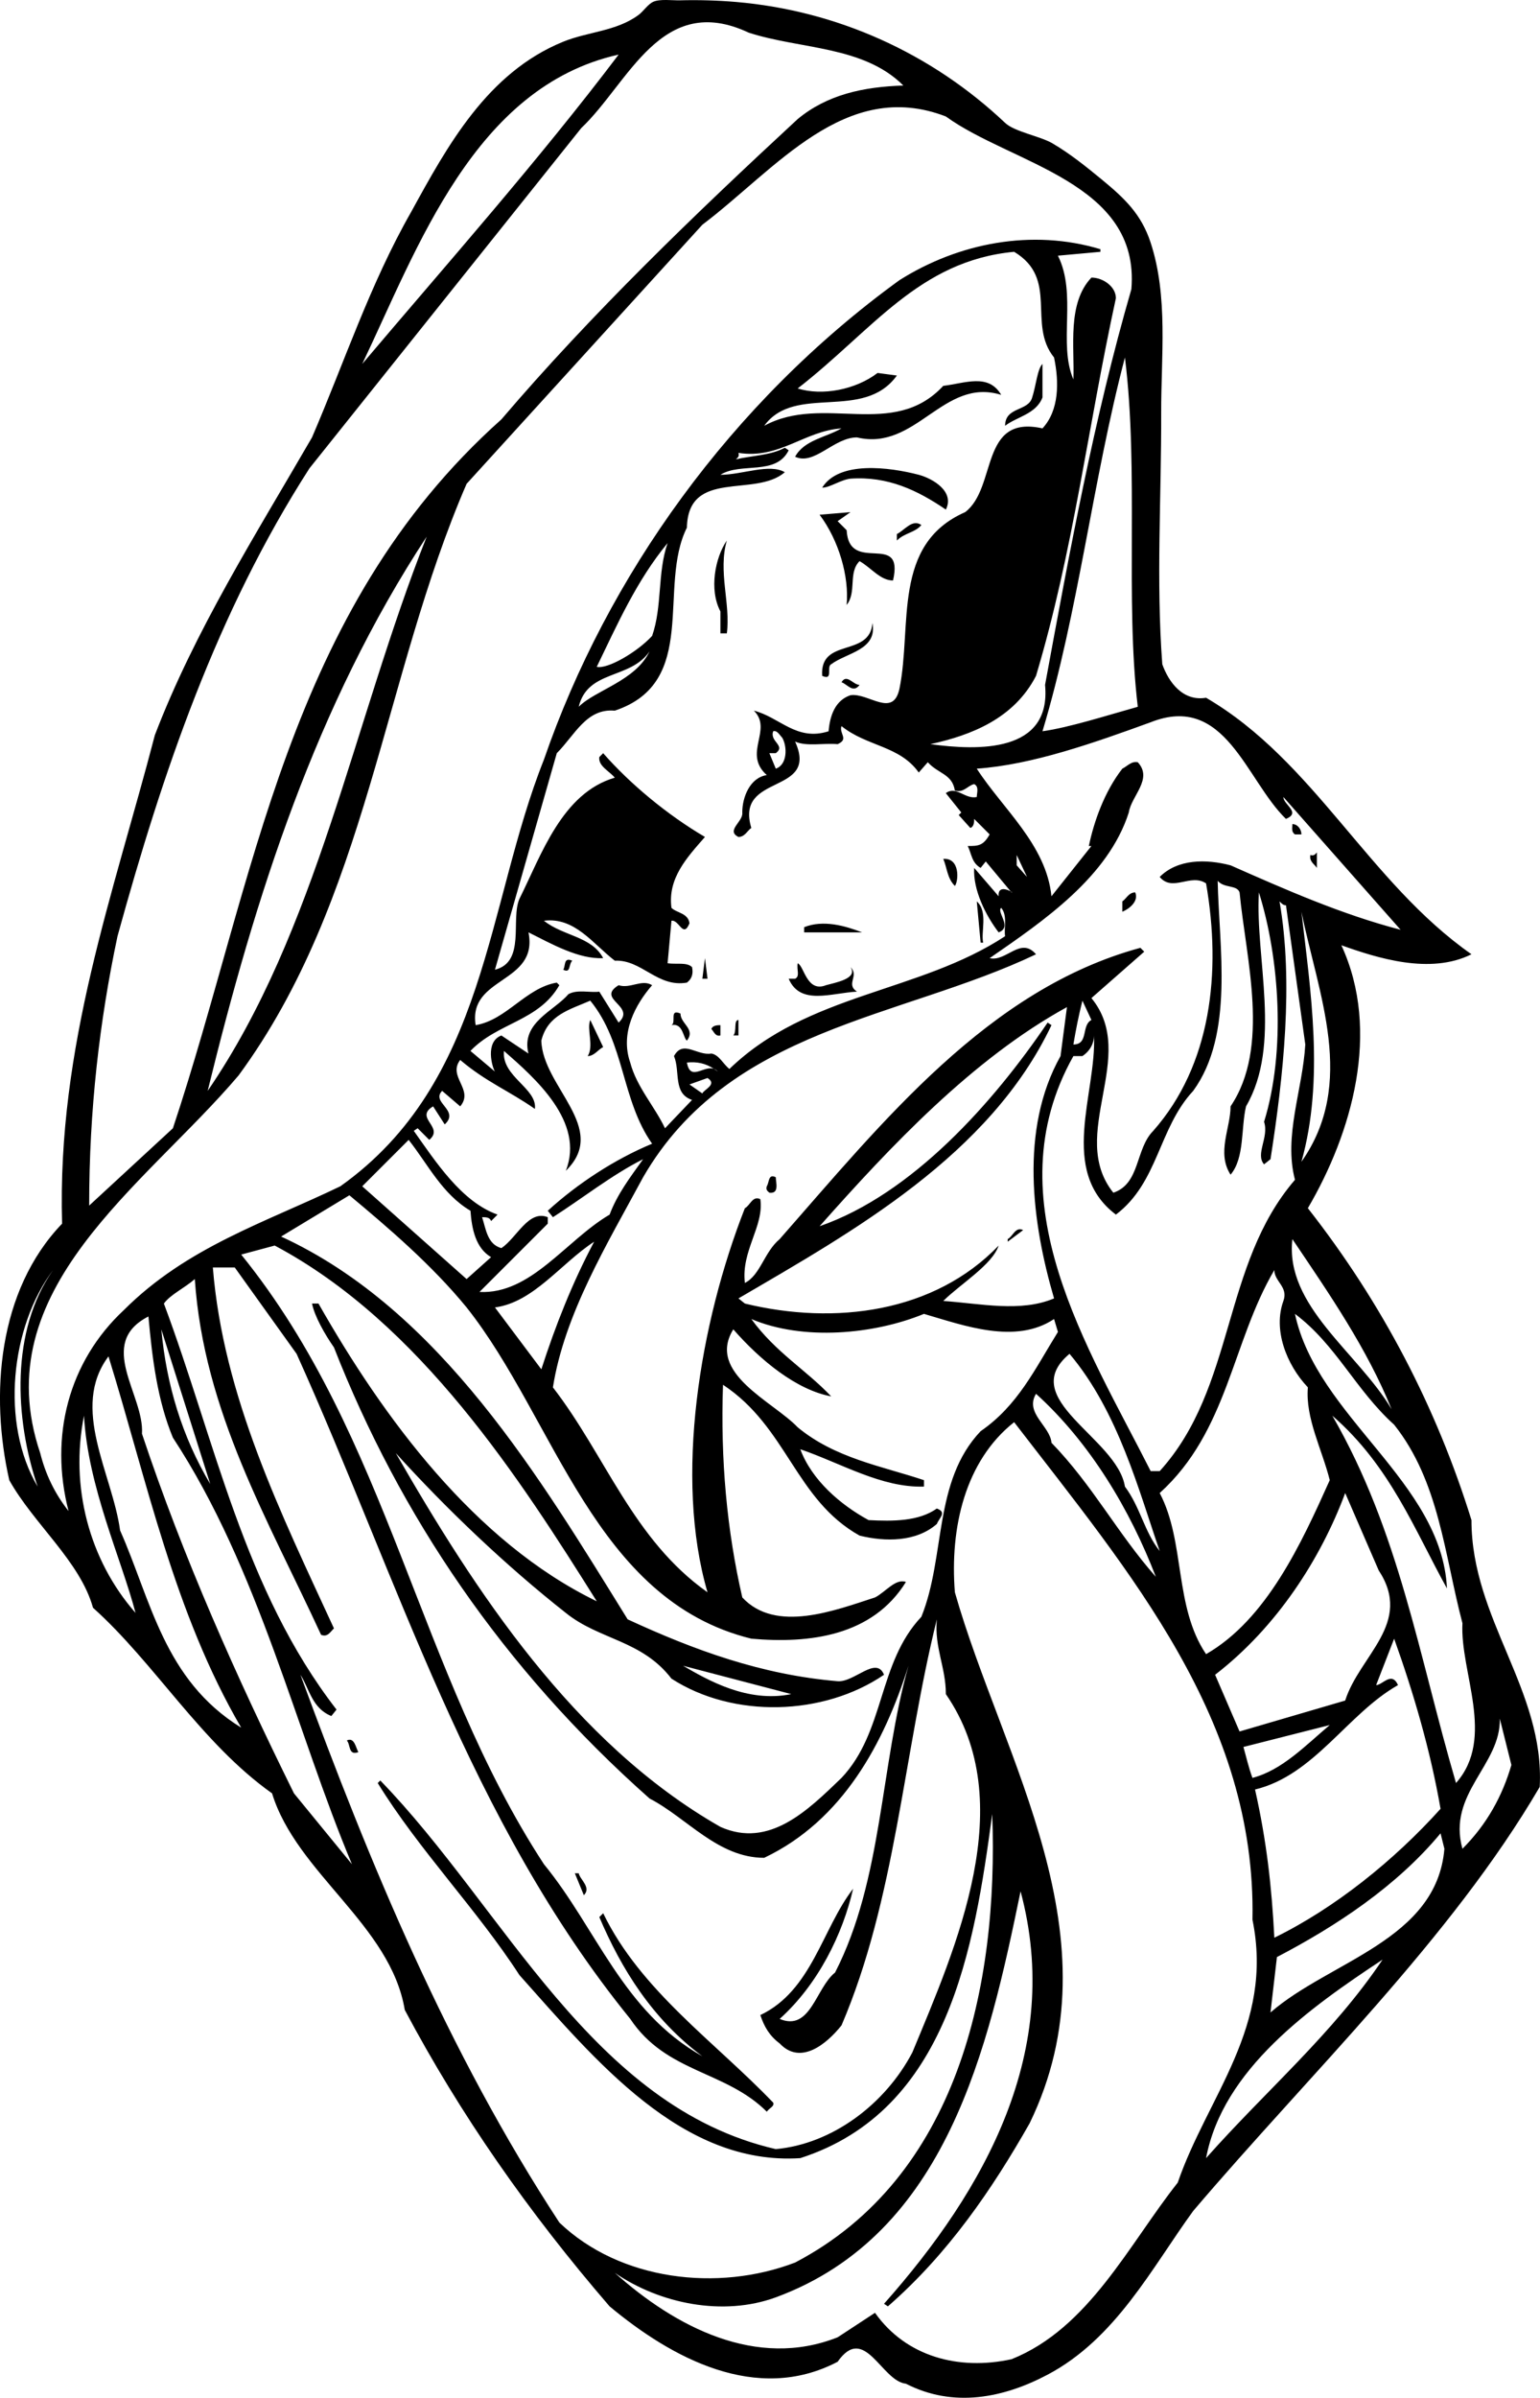 <?xml version="1.0" encoding="utf-8"?>
<!-- Generator: Adobe Illustrator 17.0.0, SVG Export Plug-In . SVG Version: 6.00 Build 0)  -->
<!DOCTYPE svg PUBLIC "-//W3C//DTD SVG 1.1//EN" "http://www.w3.org/Graphics/SVG/1.1/DTD/svg11.dtd">
<svg version="1.1" id="Layer_1" xmlns="http://www.w3.org/2000/svg" xmlns:xlink="http://www.w3.org/1999/xlink" x="0px" y="0px"
	 width="138.795px" height="216px" viewBox="0 0 138.795 216" enable-background="new 0 0 138.795 216" xml:space="preserve">
<path d="M132.618,136.936c-3.135-10.101-8.012-19.506-14.745-28.098c3.948-6.734,6.617-15.908,3.019-23.687
	c3.249,1.162,8.01,2.671,11.727,0.813c-9.288-6.503-14.165-17.417-23.92-23.107c-2.087,0.349-3.366-1.393-3.946-3.019
	c-0.566-7.541-0.076-15.102-0.099-22.652c-0.015-5.037,0.651-10.49-0.962-15.362c-0.841-2.538-2.331-3.953-4.369-5.633
	c-1.419-1.169-2.89-2.354-4.48-3.284c-1.096-0.64-3.405-1.034-4.254-1.836C83.941,4.787,75.443,0.955,66.327,0.176
	c-1.682-0.143-3.371-0.19-5.058-0.146c-0.654,0.016-1.793-0.139-2.39,0.13c-0.491,0.221-0.89,0.862-1.34,1.194
	c-1.993,1.469-4.549,1.496-6.776,2.402c-6.852,2.788-10.451,9.405-13.702,15.328c-3.715,6.503-6.037,13.586-8.941,20.319
	c-5.108,8.825-10.565,17.417-14.164,26.822c-3.715,14.282-8.825,27.984-8.359,44.006c-5.806,6.039-6.503,15.444-4.761,23.107
	c2.206,3.948,6.386,7.316,7.546,11.494c5.573,4.994,9.754,12.193,16.138,16.72c2.206,7.199,10.683,11.843,11.96,19.508
	c4.993,9.405,11.147,18.228,18.46,26.705c5.573,4.644,13.236,8.823,20.552,4.992c2.436-3.482,3.946,1.742,6.153,1.975
	c4.295,2.206,8.823,1.276,12.771-0.813c6.153-3.251,9.405-9.638,13.12-14.745c10.565-12.425,23.221-24.5,31.233-38.201
	C139.235,152.263,132.618,145.877,132.618,136.936z M125.419,126.951c-3.019-5.108-9.636-9.289-8.941-15.327
	C119.846,116.617,123.213,121.494,125.419,126.951z M119.846,133.337c-2.553,5.69-5.688,12.54-11.147,15.675
	c-2.902-4.295-1.857-10.102-4.179-14.513c6.154-5.574,6.503-13.585,10.332-20.088c0,1.046,1.279,1.509,0.815,2.786
	c-0.929,2.555,0.233,5.69,2.206,7.781C117.64,127.764,119.149,130.551,119.846,133.337z M125.999,151.8c-0.58-1.279-1.393,0-1.973,0
	l1.624-4.181c1.742,4.877,3.251,9.985,4.182,15.326c-4.182,4.646-9.521,8.941-14.98,11.612c-0.231-4.53-0.694-8.708-1.74-13.352
	C118.453,159.926,121.471,154.352,125.999,151.8z M112.879,160.159c-0.347-0.929-0.58-1.975-0.813-2.786l7.779-1.975
	C117.64,157.257,115.55,159.462,112.879,160.159z M121.238,153.192l-9.521,2.786l-2.204-5.108
	c5.572-4.297,9.519-10.451,11.725-16.371l3.019,6.966C127.392,146.226,122.517,149.128,121.238,153.192z M79.673,150.87
	c-0.696-1.742-2.669,0.696-4.179,0.58c-6.852-0.58-12.889-2.786-18.926-5.573c-7.779-12.54-16.835-27.867-31.233-34.484l6.154-3.717
	c3.484,2.904,7.43,6.272,10.565,10.103c8.012,10.101,11.496,26.356,25.662,29.84c5.222,0.464,10.914-0.233,13.933-5.11
	c-0.931-0.347-1.858,0.929-2.788,1.395c-3.599,1.16-8.941,3.249-11.96,0c-1.393-6.039-1.973-12.425-1.74-19.159
	c5.806,3.832,6.501,10.334,12.307,13.586c2.322,0.58,5.108,0.58,6.966-1.046c0.233-0.58,0.927-1.046,0-1.393
	c-1.626,1.16-3.948,1.16-6.153,1.044c-2.555-1.393-5.11-3.599-6.154-6.384c3.715,1.276,7.314,3.482,11.147,3.366v-0.58
	c-3.833-1.276-8.012-1.975-11.38-4.761c-2.206-2.322-8.245-4.877-5.804-8.825c2.437,2.788,5.688,5.457,8.823,6.039
	c-2.322-2.438-4.993-3.948-7.197-6.968c4.644,1.975,11.029,1.395,15.558-0.464c3.597,1.046,8.243,2.786,11.725,0.464l0.349,1.162
	c-2.091,3.368-3.601,6.619-6.966,8.941c-4.297,4.528-3.135,11.261-5.341,16.719c-3.948,4.181-3.251,10.334-7.199,14.515
	c-3.018,2.902-6.501,6.386-10.914,4.411c-13.236-7.546-22.175-21.365-29.258-33.672c4.528,4.994,9.868,10.101,15.325,14.398
	c3.018,2.439,6.85,2.439,9.521,5.921C66.09,154.818,74.216,154.585,79.673,150.87z M61.562,150.057l9.752,2.555
	C67.366,153.425,63.766,151.334,61.562,150.057z M39.035,99.665l1.046,1.626c1.395-1.278-1.276-1.975-0.231-3.021l1.626,1.395
	c1.276-1.509-1.162-2.671,0-4.181c2.32,1.973,4.411,2.786,6.731,4.411c0.233-1.856-3.018-2.902-2.786-5.224
	c2.786,2.438,7.316,6.386,5.573,10.798c3.948-3.831-2.089-7.546-2.206-11.727c0.58-2.322,2.553-2.786,4.411-3.599
	c3.135,3.831,2.786,8.939,5.574,12.887c-3.366,1.395-6.734,3.601-9.405,6.039l0.464,0.58c2.555-1.626,5.343-3.831,8.128-5.224
	c-1.16,1.626-2.322,3.135-3.018,4.992c-3.948,2.322-7.083,7.199-11.727,6.966l6.154-6.154v-0.58
	c-1.74-0.697-2.788,1.859-4.181,2.786c-1.276-0.347-1.393-1.74-1.74-2.786c0.347,0,0.696,0,0.813,0.349l0.58-0.582
	c-3.252-1.16-5.574-4.761-7.548-7.546l0.349-0.233l1.046,1.046C40.081,101.522,37.293,100.709,39.035,99.665z M50.182,88.518
	c-2.786,0.464-4.528,3.368-7.313,3.831c-0.699-4.413,5.688-3.715,4.761-8.359c2.087,1.044,4.528,2.436,6.732,2.322
	c-1.044-1.975-3.596-1.975-5.339-3.368c2.786-0.349,4.411,2.089,6.386,3.598c2.436-0.116,3.829,2.439,6.5,1.975
	c0.464-0.349,0.58-0.813,0.464-1.393c-0.464-0.466-1.393-0.233-2.206-0.349l0.349-3.831c0.696-0.117,1.046,1.626,1.624,0.233
	c-0.114-0.929-1.16-0.929-1.624-1.395c-0.349-2.669,1.393-4.528,3.019-6.386c-3.368-1.973-6.734-4.761-9.174-7.546l-0.348,0.35
	c-0.114,0.811,0.929,1.276,1.395,1.856c-4.761,1.393-6.619,6.966-8.594,10.914c-0.811,1.859,0.582,5.69-2.206,6.386l5.573-19.506
	c1.626-1.626,2.669-4.064,5.226-3.831c7.663-2.555,3.829-11.147,6.5-16.488c0.117-5.343,6.154-2.671,8.825-4.993
	c-1.393-0.813-3.833,0.233-5.806,0.233c1.857-1.162,4.992,0.117,6.154-2.206l-0.347-0.233c-1.279,0.697-2.902,0.697-4.414,1.046
	c0.117-0.116,0.349-0.233,0.233-0.582c3.715,0.582,5.923-1.973,9.288-2.206c-1.393,0.813-3.366,1.046-4.18,2.555
	c1.742,0.813,3.484-1.742,5.573-1.742c5.341,1.276,7.779-5.457,13.003-3.831c-1.16-1.975-3.251-1.046-5.224-0.813
	c-4.528,4.877-10.798,0.696-16.138,3.599c2.786-3.831,8.939-0.347,11.958-4.528l-1.74-0.233c-1.973,1.509-4.993,2.091-7.199,1.395
	c6.736-5.226,10.914-11.496,19.506-12.309c4.064,2.438,1.162,6.503,3.598,9.521c0.466,2.206,0.466,4.761-1.044,6.386
	c-5.69-1.276-4.064,5.341-6.968,7.546c-6.617,2.904-4.761,10.22-5.921,15.908c-0.58,2.671-2.786,0.349-4.411,0.582
	c-1.393,0.464-1.859,1.857-1.975,3.249c-2.902,0.929-4.411-1.276-6.734-1.857c1.742,1.742-1.045,3.831,1.162,5.804
	c-1.509,0.233-2.208,1.975-2.208,3.368c0.116,0.813-1.509,1.626-0.347,2.206c0.58,0,0.813-0.58,1.162-0.813
	c-1.509-4.991,6.154-2.902,3.946-7.779c1.045,0.465,2.555,0.116,3.833,0.233c1.044-0.464,0.116-0.929,0.347-1.626
	c2.322,1.858,5.224,1.742,6.966,4.181l0.813-0.929c0.929,1.046,2.206,1.046,2.439,2.555c0.811,0.231,1.16-0.466,1.742-0.582
	c0.464,0.233,0.233,0.813,0.233,1.162c-1.048,0.233-1.859-1.046-2.788-0.349l1.393,1.742l-0.231,0.233l1.044,1.16
	c0.349-0.115,0.349-0.58,0.349-0.813l1.393,1.395c-0.582,1.044-1.046,1.044-1.975,1.044c0.349,0.697,0.349,1.509,1.162,1.975
	l0.464-0.58l2.249,2.698c0.115,0.067,0.166,0.119,0.073,0.088l-0.073-0.088c-0.321-0.187-1.173-0.503-1.089,0.437l-2.204-2.555
	c-0.117,1.973,1.044,4.295,2.204,5.806c1.279-0.466-0.231-1.859,0.233-2.208c0.582,0.697,0.233,1.742,0.349,2.555
	c-7.779,5.11-17.764,5.11-24.847,11.96c-0.58-0.465-0.929-1.276-1.626-1.393c-1.276,0.231-2.553-1.279-3.368,0.231
	c0.582,1.395-0.116,3.368,1.626,3.948l-2.436,2.555c-0.931-1.973-2.555-3.715-3.135-5.921c-0.929-2.671,0.464-5.226,1.973-6.968
	c-0.929-0.58-1.973,0.349-3.019,0c-2.089,1.279,1.626,1.859,0,3.368l-1.742-2.786c-0.813,0.116-1.973-0.233-2.788,0.231
	c-1.276,1.511-4.295,2.555-3.597,5.343l-2.44-1.626c-1.509,0.58-0.811,2.902-0.58,3.251L42.4,94.672
	c2.439-2.555,6.154-2.671,8.012-5.923L50.182,88.518z M58.543,58.678c-1.278,2.669-4.877,3.482-6.386,4.991
	C52.968,60.304,56.801,61.231,58.543,58.678z M53.783,60.071c1.857-3.831,3.599-7.779,6.384-11.147
	c-0.929,2.671-0.464,5.69-1.393,8.359C57.381,58.793,54.71,60.304,53.783,60.071z M69.688,65.875
	c0.347-0.115,0.58,0.349,0.813,0.582c0.466,0.813,0.466,2.439-0.582,2.786l-0.578-1.393h0.578
	C70.85,67.154,69.341,66.805,69.688,65.875z M61.909,95.718c0.9-0.1,1.707,0.078,2.435,0.569c0.124,0.045,0.242,0.12,0.352,0.244
	c-0.114-0.097-0.235-0.165-0.352-0.244C63.424,95.951,62.215,97.457,61.909,95.718z M63.302,98.503L62.14,97.69l1.626-0.58
	C64.697,97.691,63.418,98.156,63.302,98.503z M53.55,111.856c-1.975,3.715-3.484,7.548-4.761,11.496l-4.181-5.573
	C48.093,117.313,50.531,113.831,53.55,111.856z M42.403,109.07c0.116,1.626,0.466,3.366,1.858,4.179l-2.208,1.975l-9.405-8.359
	l4.183-4.18C38.572,104.89,39.85,107.561,42.403,109.07z M94.419,92.117c-4.875,7.199-12.193,15.444-20.55,18.346
	c6.386-7.199,13.816-15.095,22.292-19.739l-0.58,4.411c-3.717,6.619-2.555,15.095-0.582,21.83c-3.018,1.276-6.617,0.464-9.985,0.231
	c1.509-1.509,4.414-3.249,4.992-4.991c-5.804,6.037-14.744,7.199-22.872,5.224l-0.58-0.464
	c10.334-6.039,22.641-12.889,28.212-24.616L94.419,92.117z M93.373,125.558c4.877,4.411,8.478,10.451,10.798,16.488
	c-3.482-3.948-5.688-8.245-9.405-12.076C94.65,128.46,92.329,127.3,93.373,125.558z M101.385,133.917
	c-0.696-4.411-9.868-7.896-4.993-11.96c4.413,5.226,6.27,12.425,8.128,17.766C103.127,137.981,102.778,135.776,101.385,133.917z
	 M103.707,132.524c-5.574-11.031-14.28-24.383-6.966-37.389h0.813c0.696-0.464,1.046-1.16,1.046-1.856
	c0.233,5.224-3.251,12.19,1.973,16.138c3.831-2.902,3.831-7.779,6.966-11.147c3.717-5.108,2.322-13.003,2.206-18.926
	c0.58,0.696,1.742,0.349,1.973,1.046c0.582,6.037,2.788,13.933-0.811,19.275c0,1.973-1.276,4.179,0,6.154
	c1.276-1.509,0.927-4.181,1.393-6.154c3.251-5.573,0.813-13.353,1.16-19.275c1.859,5.923,2.44,14.282,0.466,20.668
	c0.464,1.393-0.813,2.902,0,3.831l0.58-0.464c1.162-7.432,2.089-15.908,0.813-23.223c0.233,0.233,0.349,0.349,0.582,0.349
	l1.74,12.54c-0.231,4.064-1.973,8.243-0.929,12.19c-6.617,7.665-5.341,18.695-12.191,26.242h-0.814V132.524z M96.741,94.092
	c0.233-1.395,0.466-2.555,0.813-3.948l0.813,1.742C97.437,92.35,98.134,94.092,96.741,94.092z M117.293,104.657
	c2.089-7.43,0.811-15.442,0-22.524C118.802,89.562,122.284,97.574,117.293,104.657z M103.707,65.063
	c6.733-2.669,8.592,5.226,12.192,8.708c1.393-0.58-0.233-1.276-0.233-1.973l10.565,11.96c-5.341-1.393-10.332-3.601-15.325-5.806
	c-2.208-0.58-4.761-0.58-6.387,1.046c1.16,1.393,2.786-0.349,4.179,0.58c1.395,8.012,0.466,16.371-4.761,22.294
	c-1.623,1.626-1.16,4.761-3.596,5.573c-4.18-5.226,2.32-12.309-1.975-17.533l4.761-4.181l-0.349-0.347
	c-13.7,3.715-23.221,15.675-32.51,26.24c-1.393,1.162-1.742,3.251-3.135,3.948c-0.349-2.902,1.742-5.108,1.393-7.546
	c-0.694-0.349-0.927,0.58-1.393,0.813c-4.062,10.334-6.386,24.267-3.368,34.601c-6.734-4.761-9.172-12.307-13.933-18.46
	c1.046-6.619,4.877-12.889,8.128-18.926c7.779-13.469,23.221-14.282,35.412-20.088c-1.393-1.626-2.669,0.697-4.179,0.349
	c4.877-3.368,10.681-7.315,12.54-13.122c0.233-1.509,2.203-3.019,0.811-4.528c-0.578-0.116-0.927,0.347-1.393,0.58
	c-1.626,2.091-2.553,4.761-3.019,6.966h0.233l-3.601,4.53c-0.464-4.644-4.411-7.896-6.731-11.496
	C93.026,68.896,98.599,66.921,103.707,65.063z M91.631,77.952v-0.929l0.931,1.975L91.631,77.952z M102.545,63.67
	c-2.902,0.813-6.154,1.858-8.59,2.206c3.251-10.798,4.528-22.641,7.43-33.672C102.661,42.421,101.385,53.918,102.545,63.67z
	 M55.756,4.918c-7.199,9.521-15.442,18.81-23.107,27.865C37.642,22.335,42.752,7.821,55.756,4.918z M10.59,84.338
	c4.064-14.746,8.941-29.144,17.3-42.149l24.498-30.653c4.297-4.064,7.199-12.307,15.095-8.592
	c4.644,1.509,10.332,1.162,13.933,4.761c-3.601,0.117-6.852,0.813-9.521,3.019c-9.288,8.592-18.577,17.533-26.705,27.054
	c-19.388,17.301-22.175,41.567-29.608,63.861l-7.546,6.966C8.035,100.013,8.964,92.001,10.59,84.338z M38.455,48.344
	c-6.617,16.719-9.868,35.53-19.739,49.927C23.013,80.739,28.47,63.553,38.455,48.344z M4.783,114.411
	c-3.829,5.457-3.482,13.353-1.393,19.506C0.025,128.227,0.954,119.519,4.783,114.411z M3.624,130.899
	c-4.994-14.745,9.405-24.034,17.88-34.021C33.114,81.087,34.507,61,42.054,43.583l21.248-23.339
	c6.617-4.991,12.887-13.236,21.945-9.752c5.921,4.295,17.531,5.921,16.72,15.558c-3.368,11.611-5.576,23.687-7.779,35.647
	c0.578,6.153-6.039,5.921-10.336,5.341c3.717-0.813,7.548-2.322,9.521-6.153c3.368-11.263,4.644-22.294,7.199-34.021
	c0-1.046-1.162-1.858-2.206-1.858c-2.206,2.322-1.509,6.27-1.626,9.174c-1.393-3.251,0.349-7.665-1.393-11.147l3.831-0.349V22.45
	c-6.153-1.856-12.771-0.58-18.113,2.788C65.857,36.268,54.71,51.943,49.022,68.43c-5.226,13.122-5.11,29.027-18.346,38.434
	c-6.734,3.25-13.816,5.457-19.506,11.145c-4.991,4.646-6.734,11.38-4.991,18.113C4.9,134.499,4.089,132.757,3.624,130.899z
	 M7.571,127.531c0.347,6.386,3.366,12.889,4.644,17.766C8.035,140.536,6.293,133.917,7.571,127.531z M10.823,137.865
	c-0.696-5.108-4.53-11.031-1.046-15.675c3.484,11.263,5.921,23.107,11.96,33.441C14.77,151.334,13.61,144.135,10.823,137.865z
	 M26.495,161.552c-5.222-10.565-9.983-21.248-13.7-32.395c0.233-3.482-4.179-8.126,0.582-10.565
	c0.347,3.831,0.811,7.546,2.203,10.914c7.779,11.843,11.147,26.589,16.141,38.432L26.495,161.552z M14.538,119.751l4.411,13.935
	C16.396,129.389,15.003,124.745,14.538,119.751z M50.415,200.217c-10.101-15.442-17.068-32.279-23.338-49.346
	c0.813,1.276,1.044,3.018,2.786,3.715l0.466-0.58c-8.361-10.799-10.914-24.152-15.558-36.576c0.58-0.813,1.859-1.393,2.786-2.206
	c0.813,11.96,6.619,21.712,11.38,32.046c0.578,0.233,0.811-0.231,1.16-0.58c-4.761-10.334-9.985-20.899-10.914-32.512h1.975
	l5.572,7.779c9.172,20.321,15.558,42.033,30.073,59.913c3.251,4.877,8.59,4.646,12.307,8.361c0.233-0.349,0.696-0.466,0.58-0.813
	c-5.224-5.457-11.96-10.102-15.328-17.068l-0.347,0.347c1.973,4.644,4.761,9.172,9.289,12.54c-7.199-4.064-9.519-11.494-14.28-17.3
	c-11.38-17.417-13.933-38.432-27.285-54.92l3.018-0.813c13.12,6.966,22.176,21.132,29.027,32.046
	c-11.03-5.341-19.275-16.604-25.08-26.821h-0.582c0.233,1.162,1.162,2.788,1.975,3.948c5.921,15.095,15.209,28.913,28.447,40.64
	c3.366,1.74,6.154,5.341,10.332,5.341c7.083-3.368,10.798-10.334,13.003-17.3c-2.555,9.056-2.322,19.273-6.617,27.635
	c-1.742,1.393-2.208,5.341-4.993,4.179c3.484-3.135,5.69-7.663,6.619-11.727c-2.788,3.6-3.717,9.174-8.361,11.38
	c0.349,1.046,0.815,1.859,1.742,2.555c1.858,1.973,4.181,0.116,5.573-1.626c4.875-11.38,5.574-24.383,8.592-36.576
	c-0.233,2.555,0.813,4.297,0.813,6.735c6.734,9.752,0.929,22.757-3.021,32.279c-2.437,4.644-7.197,8.243-12.307,8.708
	c-16.602-3.833-24.381-21.598-35.645-33.208l-0.231,0.231c3.715,6.039,8.941,11.38,12.771,17.3
	c6.852,7.665,14.631,17.186,25.312,16.49c13.351-4.297,15.675-18.926,17.301-31.002c0.578,15.558-3.135,32.743-17.766,40.407
	C64.697,206.487,55.872,205.443,50.415,200.217z M106.146,196.618c-4.411,5.573-8.012,13.12-14.978,15.908
	c-4.759,1.044-9.519-0.233-12.307-4.181l-3.366,2.206c-7.316,2.902-14.631-0.929-20.086-5.806c4.062,2.788,9.752,3.95,14.511,2.208
	c15.442-5.69,19.159-22.527,22.061-36.576c3.831,14.282-3.135,26.821-12.307,37.156l0.349,0.233
	c5.455-4.761,9.405-10.567,12.771-16.487c8.126-16.721-2.438-32.744-6.734-47.839c-0.466-5.804,0.927-11.843,5.341-15.326
	c10.45,13.584,21.828,26.822,21.479,44.819C114.852,182.569,108.815,188.839,106.146,196.618z M108.699,194.412
	c1.509-8.012,9.405-13.586,15.908-17.883C120.078,183.265,114.158,188.257,108.699,194.412z M114.505,181.291l0.58-4.991
	c5.343-2.788,10.798-6.386,14.747-11.147l0.347,1.393C129.483,174.788,119.846,176.646,114.505,181.291z M120.078,127.531
	c5.224,4.53,7.43,10.334,10.332,15.56c-0.464-9.638-11.725-15.444-13.7-24.733c3.717,2.786,5.457,6.85,8.939,9.985
	c4.066,5.11,4.53,11.727,6.156,17.883c-0.233,4.411,3.019,10.334-0.58,14.396C127.858,149.128,126.116,137.981,120.078,127.531z
	 M131.805,166.545c-1.395-4.993,3.482-7.548,3.366-11.727l1.046,4.179C135.404,161.785,134.011,164.339,131.805,166.545z
	 M93.955,35.804v-3.021c-0.466,0.466-0.582,1.975-0.929,3.021c-0.347,1.276-2.439,0.813-2.439,2.553
	C91.631,37.544,93.373,37.313,93.955,35.804z M85.247,45.906c0.813-1.626-1.162-2.788-2.439-3.135
	c-2.669-0.696-7.197-1.279-8.708,1.16c0.696,0,1.626-0.697,2.555-0.813C80.022,42.887,82.692,44.164,85.247,45.906z M76.305,54.498
	c0.929-1.162,0.117-2.902,1.162-3.948c1.045,0.58,1.857,1.742,3.018,1.742c1.046-4.53-3.948-0.466-4.181-4.53l-0.811-0.813
	l1.16-0.813l-2.786,0.233C75.611,48.691,76.538,51.943,76.305,54.498z M80.833,48.111v0.58c0.699-0.696,1.626-0.696,2.208-1.393
	C82.226,46.718,81.532,47.762,80.833,48.111z M64.928,57.053h0.58c0.349-2.671-0.811-5.574,0-8.361
	c-1.044,1.509-1.626,4.413-0.58,6.386V57.053z M74.1,60.884c1.046,0.464,0.349-0.813,0.813-1.046
	c1.393-1.046,4.181-1.276,3.717-3.715C78.397,59.258,73.869,57.4,74.1,60.884z M75.842,61.464c0.464,0.117,1.046,1.046,1.626,0.233
	C76.887,61.697,76.305,60.651,75.842,61.464z M117.293,75.166c0-0.466-0.349-0.929-0.815-0.929c0,0.347-0.116,0.696,0.233,0.929
	H117.293z M118.685,76.791c-0.116,0.114-0.233,0.347-0.582,0.231c-0.116,0.582,0.349,0.813,0.582,1.162V76.791z M85.014,77.372
	c0.347,0.813,0.347,1.742,1.046,2.438C86.409,79.344,86.523,77.255,85.014,77.372z M101.152,81.203v0.929
	c0.582-0.233,1.509-0.929,1.162-1.742C101.734,80.39,101.501,80.97,101.152,81.203z M88.612,84.918
	c-0.231-0.927,0.466-2.786-0.578-3.715l0.347,3.715H88.612z M72.476,83.525v0.466c1.74,0,3.829,0,5.222,0
	C76.189,83.409,74.216,82.829,72.476,83.525z M63.535,86.313l-0.233,1.856h0.464L63.535,86.313z M51.575,86.543
	c-0.811-0.347-0.58,0.466-0.811,0.813C51.459,87.706,51.226,86.893,51.575,86.543z M77.235,89.331
	c-1.046-0.696,0.233-1.395-0.58-2.206c0.696,1.044-1.393,1.393-2.206,1.624c-1.742,0.698-1.973-1.74-2.555-1.973
	c-0.116,0.58,0.233,1.16-0.233,1.393h-0.58C72.127,90.608,74.913,89.448,77.235,89.331z M61.909,93.743
	c0.813-1.046-0.58-1.509-0.58-2.438c-1.046-0.464-0.349,0.813-0.813,1.046C61.562,92.117,61.562,93.51,61.909,93.743z
	 M66.553,91.886c-0.464,0-0.116,1.044-0.464,1.393h0.464V91.886z M54.361,94.323l-1.16-2.436c-0.349,0.811,0.349,2.322-0.233,3.249
	C53.55,95.136,53.899,94.556,54.361,94.323z M64.928,93.279V92.35c-0.231,0-0.696,0-0.813,0.347
	C64.348,92.93,64.464,93.395,64.928,93.279z M69.108,106.864c-0.117,0.347,0.116,0.464,0.233,0.58
	c0.927,0.116,0.578-0.929,0.578-1.393C69.225,105.702,69.341,106.515,69.108,106.864z M90.82,111.623v0.233l1.393-1.044
	C91.517,110.463,91.284,111.392,90.82,111.623z M31.256,156.791c0.349,0.349,0.116,1.393,1.046,1.046
	C32.071,157.488,31.954,156.444,31.256,156.791z M51.808,168.751l0.813,1.975c0.697-0.699-0.347-1.395-0.464-1.975H51.808z"/>
</svg>
